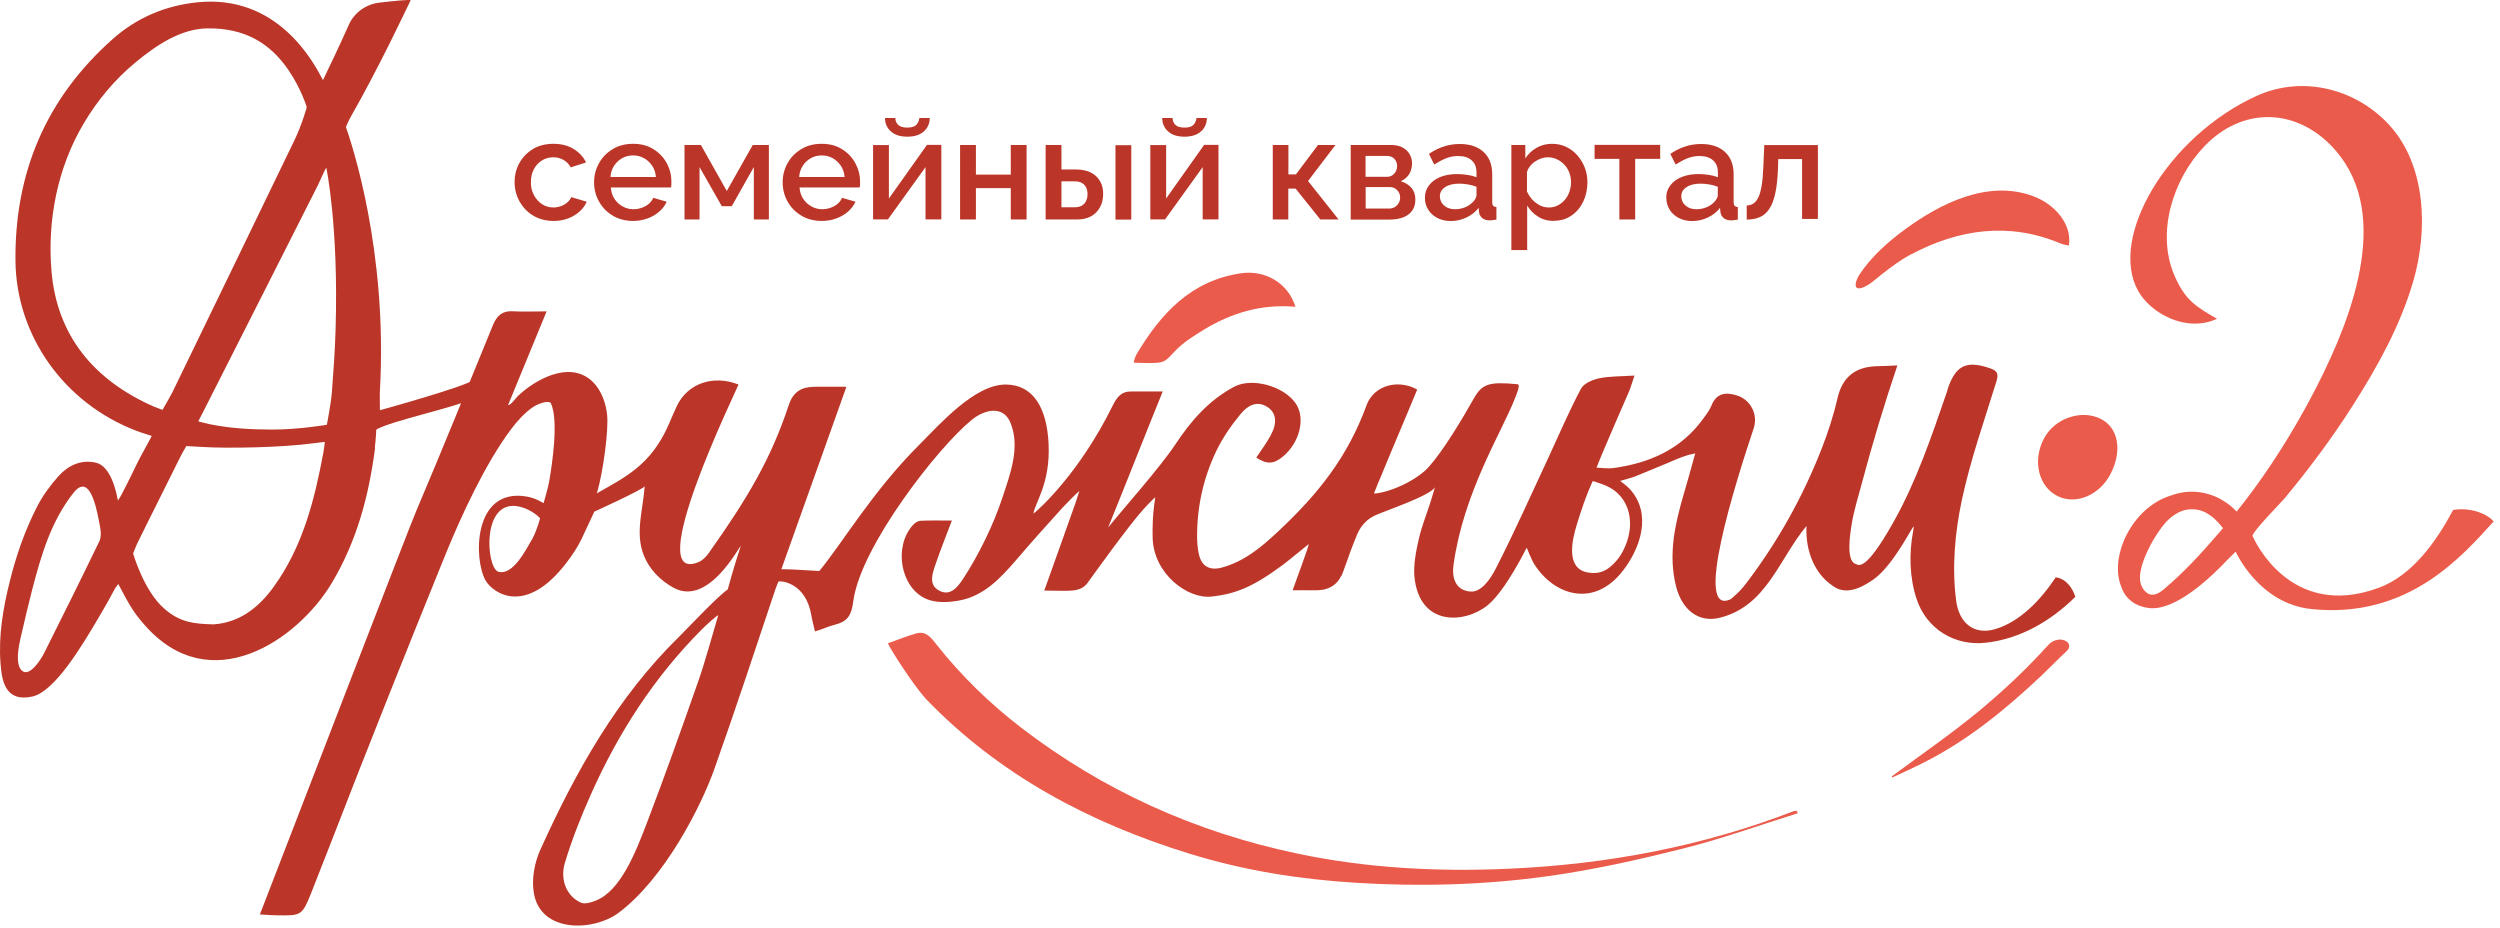 <?xml version="1.0" encoding="UTF-8"?> <svg xmlns="http://www.w3.org/2000/svg" width="256" height="95" viewBox="0 0 256 95" fill="none"><path d="M178.863 22.476V21.036C179.113 21.036 179.333 20.976 179.523 20.856C179.713 20.736 179.893 20.536 180.033 20.256C180.183 19.976 180.293 19.576 180.383 19.066C180.473 18.556 180.533 17.906 180.563 17.126L180.663 14.856H186.153V22.416H184.533V16.286H182.093L182.063 17.306C182.023 18.316 181.933 19.156 181.783 19.816C181.633 20.486 181.433 21.016 181.173 21.396C180.913 21.786 180.593 22.066 180.203 22.236C179.813 22.406 179.363 22.486 178.863 22.486M175.523 20.706C175.643 20.586 175.733 20.456 175.803 20.326C175.873 20.196 175.903 20.086 175.903 19.996V19.126C175.633 19.016 175.343 18.936 175.033 18.886C174.733 18.836 174.433 18.806 174.143 18.806C173.553 18.806 173.073 18.916 172.713 19.156C172.343 19.386 172.163 19.706 172.163 20.106C172.163 20.326 172.223 20.536 172.343 20.746C172.463 20.946 172.643 21.106 172.873 21.236C173.103 21.356 173.393 21.426 173.733 21.426C174.073 21.426 174.423 21.356 174.743 21.226C175.063 21.096 175.323 20.916 175.523 20.706ZM170.623 20.246C170.623 19.756 170.763 19.336 171.043 18.976C171.323 18.606 171.713 18.326 172.203 18.126C172.693 17.926 173.263 17.826 173.913 17.826C174.253 17.826 174.603 17.846 174.963 17.906C175.323 17.956 175.633 18.036 175.913 18.146V17.666C175.913 17.136 175.753 16.716 175.423 16.426C175.103 16.126 174.633 15.976 174.023 15.976C173.593 15.976 173.183 16.056 172.803 16.206C172.423 16.356 172.013 16.576 171.583 16.846L171.043 15.756C171.553 15.416 172.063 15.156 172.583 14.996C173.093 14.826 173.633 14.746 174.203 14.746C175.233 14.746 176.043 15.016 176.633 15.556C177.223 16.096 177.523 16.856 177.523 17.846V20.676C177.523 20.866 177.553 20.996 177.623 21.066C177.683 21.146 177.793 21.186 177.953 21.196V22.486C177.803 22.516 177.673 22.536 177.553 22.546C177.433 22.546 177.333 22.566 177.263 22.566C176.923 22.566 176.663 22.476 176.483 22.316C176.303 22.146 176.203 21.956 176.173 21.726L176.133 21.286C175.803 21.716 175.373 22.046 174.853 22.286C174.333 22.526 173.813 22.636 173.283 22.636C172.753 22.636 172.313 22.526 171.913 22.326C171.513 22.116 171.193 21.836 170.973 21.476C170.753 21.116 170.633 20.716 170.633 20.266L170.623 20.246ZM165.823 22.476V16.266H163.283V14.836H170.003V16.266H167.443V22.476H165.823ZM158.603 21.246C158.943 21.246 159.253 21.176 159.533 21.026C159.813 20.876 160.053 20.686 160.253 20.446C160.453 20.206 160.613 19.926 160.713 19.616C160.823 19.306 160.873 18.986 160.873 18.656C160.873 18.306 160.813 17.976 160.693 17.666C160.573 17.356 160.403 17.086 160.183 16.856C159.963 16.626 159.703 16.436 159.413 16.306C159.123 16.166 158.813 16.106 158.463 16.106C158.253 16.106 158.043 16.146 157.813 16.226C157.593 16.306 157.383 16.406 157.183 16.546C156.983 16.676 156.813 16.836 156.673 17.026C156.523 17.206 156.423 17.406 156.363 17.606V19.606C156.503 19.916 156.683 20.186 156.903 20.436C157.133 20.676 157.393 20.876 157.683 21.026C157.973 21.176 158.273 21.246 158.583 21.246H158.603ZM159.133 22.626C158.513 22.626 157.973 22.486 157.503 22.186C157.033 21.896 156.663 21.516 156.383 21.046V25.606H154.763V14.846H156.193V16.226C156.483 15.766 156.863 15.406 157.343 15.136C157.813 14.866 158.333 14.726 158.913 14.726C159.443 14.726 159.923 14.826 160.373 15.036C160.813 15.246 161.193 15.536 161.523 15.906C161.843 16.276 162.103 16.696 162.283 17.166C162.463 17.636 162.553 18.136 162.553 18.656C162.553 19.386 162.403 20.046 162.123 20.646C161.833 21.246 161.433 21.726 160.913 22.076C160.393 22.436 159.813 22.606 159.143 22.606L159.133 22.626ZM150.813 20.706C150.933 20.586 151.023 20.456 151.093 20.326C151.163 20.196 151.193 20.086 151.193 19.996V19.126C150.913 19.016 150.633 18.936 150.323 18.886C150.023 18.836 149.723 18.806 149.423 18.806C148.833 18.806 148.353 18.916 147.993 19.156C147.623 19.386 147.443 19.706 147.443 20.106C147.443 20.326 147.503 20.536 147.623 20.746C147.743 20.946 147.923 21.106 148.153 21.236C148.383 21.356 148.673 21.426 149.013 21.426C149.353 21.426 149.703 21.356 150.023 21.226C150.343 21.096 150.603 20.916 150.803 20.706H150.813ZM145.913 20.246C145.913 19.756 146.053 19.336 146.333 18.976C146.613 18.606 146.993 18.326 147.483 18.126C147.973 17.926 148.543 17.826 149.193 17.826C149.533 17.826 149.883 17.846 150.243 17.906C150.603 17.956 150.913 18.036 151.193 18.146V17.666C151.193 17.136 151.033 16.716 150.703 16.426C150.383 16.126 149.913 15.976 149.303 15.976C148.873 15.976 148.463 16.056 148.083 16.206C147.703 16.356 147.293 16.576 146.863 16.846L146.323 15.756C146.833 15.416 147.343 15.156 147.863 14.996C148.373 14.826 148.923 14.746 149.483 14.746C150.513 14.746 151.323 15.016 151.913 15.556C152.503 16.096 152.803 16.856 152.803 17.846V20.676C152.803 20.866 152.833 20.996 152.903 21.066C152.963 21.146 153.073 21.186 153.233 21.196V22.486C153.083 22.516 152.953 22.536 152.833 22.546C152.713 22.546 152.613 22.566 152.543 22.566C152.203 22.566 151.943 22.476 151.763 22.316C151.583 22.146 151.483 21.956 151.453 21.726L151.413 21.286C151.083 21.716 150.653 22.046 150.133 22.286C149.613 22.526 149.083 22.636 148.563 22.636C148.043 22.636 147.603 22.526 147.193 22.326C146.793 22.116 146.473 21.836 146.253 21.476C146.023 21.116 145.913 20.716 145.913 20.266V20.246ZM139.843 18.106H142.023C142.233 18.106 142.413 18.056 142.563 17.956C142.713 17.856 142.843 17.716 142.933 17.546C143.023 17.376 143.063 17.186 143.063 16.996C143.063 16.716 142.973 16.476 142.783 16.266C142.593 16.066 142.353 15.966 142.043 15.966H139.833V18.116L139.843 18.106ZM139.843 21.356H142.253C142.463 21.356 142.643 21.306 142.823 21.206C142.993 21.106 143.133 20.966 143.223 20.796C143.323 20.626 143.373 20.446 143.373 20.256C143.373 20.046 143.333 19.856 143.233 19.686C143.143 19.526 143.013 19.396 142.853 19.296C142.693 19.196 142.503 19.156 142.283 19.156H139.843V21.356ZM138.313 22.476V14.846H142.433C142.923 14.846 143.333 14.936 143.643 15.116C143.963 15.296 144.203 15.526 144.353 15.806C144.513 16.086 144.593 16.386 144.593 16.716C144.593 17.136 144.493 17.506 144.303 17.826C144.103 18.146 143.813 18.396 143.433 18.556C143.873 18.686 144.233 18.906 144.513 19.216C144.793 19.536 144.933 19.936 144.933 20.436C144.933 20.886 144.823 21.266 144.613 21.566C144.393 21.876 144.093 22.096 143.693 22.256C143.293 22.406 142.833 22.486 142.303 22.486H138.323L138.313 22.476ZM130.333 22.476V14.846H131.933V17.856H132.703L134.963 14.846H136.753L133.943 18.536L137.073 22.476H135.203L132.673 19.316H131.923V22.476H130.323H130.333ZM121.293 13.996C120.563 13.996 120.003 13.816 119.613 13.456C119.213 13.096 119.013 12.636 119.013 12.086H120.073C120.073 12.376 120.173 12.606 120.363 12.786C120.553 12.976 120.863 13.066 121.293 13.066C121.723 13.066 122.013 12.976 122.193 12.806C122.373 12.626 122.483 12.386 122.523 12.086H123.583C123.583 12.636 123.383 13.096 122.983 13.456C122.583 13.816 122.023 13.996 121.283 13.996H121.293ZM117.793 22.476V14.856H119.413V20.326L123.303 14.836H124.773V22.466H123.153V17.116L119.303 22.466H117.793V22.476ZM114.223 14.866H115.843V22.486H114.223V14.866ZM108.693 21.226H110.013C110.333 21.226 110.593 21.166 110.793 21.046C110.993 20.926 111.133 20.766 111.223 20.556C111.313 20.346 111.363 20.126 111.363 19.886C111.363 19.646 111.323 19.426 111.233 19.226C111.143 19.026 111.003 18.866 110.803 18.746C110.603 18.626 110.333 18.566 110.003 18.566H108.693V21.226ZM107.073 22.476V14.846H108.693V17.356H110.153C111.063 17.356 111.763 17.586 112.243 18.046C112.723 18.496 112.963 19.106 112.963 19.846C112.963 20.356 112.863 20.806 112.653 21.196C112.443 21.596 112.143 21.906 111.753 22.136C111.353 22.356 110.863 22.476 110.273 22.476H107.083H107.073ZM98.313 22.476V14.846H99.933V17.876H103.503V14.846H105.123V22.476H103.503V19.266H99.933V22.476H98.313ZM92.903 13.996C92.183 13.996 91.613 13.816 91.223 13.456C90.823 13.096 90.623 12.636 90.623 12.086H91.683C91.683 12.376 91.783 12.606 91.973 12.786C92.163 12.976 92.473 13.066 92.903 13.066C93.333 13.066 93.623 12.976 93.813 12.806C93.993 12.626 94.103 12.386 94.143 12.086H95.203C95.203 12.636 95.003 13.096 94.603 13.456C94.203 13.816 93.643 13.996 92.903 13.996ZM89.403 22.476V14.856H91.023V20.326L94.923 14.836H96.393V22.466H94.773V17.116L90.923 22.466H89.413L89.403 22.476ZM81.833 18.126H86.483C86.453 17.696 86.333 17.316 86.103 16.976C85.883 16.646 85.603 16.386 85.263 16.196C84.923 16.006 84.553 15.916 84.143 15.916C83.733 15.916 83.373 16.006 83.033 16.196C82.693 16.386 82.413 16.646 82.203 16.976C81.983 17.306 81.863 17.686 81.833 18.126ZM84.143 22.626C83.543 22.626 83.003 22.516 82.513 22.316C82.033 22.106 81.613 21.816 81.253 21.456C80.903 21.086 80.633 20.676 80.433 20.196C80.243 19.726 80.143 19.216 80.143 18.686C80.143 17.966 80.313 17.316 80.643 16.716C80.973 16.116 81.443 15.636 82.043 15.276C82.643 14.906 83.343 14.726 84.143 14.726C84.943 14.726 85.643 14.906 86.223 15.276C86.803 15.636 87.263 16.116 87.583 16.706C87.903 17.296 88.073 17.936 88.073 18.616C88.073 18.736 88.073 18.846 88.063 18.946C88.053 19.046 88.043 19.136 88.033 19.196H81.873C81.903 19.646 82.033 20.036 82.253 20.366C82.473 20.696 82.753 20.956 83.103 21.146C83.443 21.336 83.813 21.426 84.203 21.426C84.633 21.426 85.043 21.316 85.433 21.106C85.823 20.886 86.083 20.606 86.223 20.256L87.603 20.656C87.433 21.026 87.183 21.366 86.843 21.666C86.503 21.966 86.103 22.196 85.643 22.366C85.183 22.536 84.683 22.626 84.143 22.626ZM70.093 22.476V14.846H71.773L74.423 19.556L77.083 14.846H78.733V22.476H77.193V17.106L74.933 21.116H73.913L71.633 17.106V22.476H70.103H70.093ZM62.513 18.126H67.163C67.133 17.696 67.013 17.316 66.783 16.976C66.563 16.646 66.283 16.386 65.943 16.196C65.603 16.006 65.233 15.916 64.823 15.916C64.413 15.916 64.053 16.006 63.713 16.196C63.373 16.386 63.103 16.646 62.883 16.976C62.663 17.306 62.543 17.686 62.513 18.126ZM64.823 22.626C64.223 22.626 63.683 22.516 63.203 22.316C62.713 22.106 62.303 21.816 61.943 21.456C61.593 21.086 61.323 20.676 61.123 20.196C60.933 19.726 60.833 19.216 60.833 18.686C60.833 17.966 61.003 17.316 61.333 16.716C61.663 16.116 62.133 15.636 62.733 15.276C63.333 14.906 64.033 14.726 64.833 14.726C65.633 14.726 66.333 14.906 66.913 15.276C67.493 15.636 67.953 16.116 68.273 16.706C68.593 17.296 68.753 17.936 68.753 18.616C68.753 18.736 68.753 18.846 68.743 18.946C68.743 19.046 68.723 19.136 68.713 19.196H62.553C62.583 19.646 62.703 20.036 62.923 20.366C63.143 20.696 63.423 20.956 63.773 21.146C64.113 21.336 64.483 21.426 64.873 21.426C65.303 21.426 65.713 21.316 66.103 21.106C66.493 20.886 66.753 20.606 66.893 20.256L68.273 20.656C68.103 21.026 67.853 21.366 67.513 21.666C67.173 21.966 66.773 22.196 66.313 22.366C65.853 22.536 65.353 22.626 64.813 22.626H64.823ZM56.683 22.626C56.083 22.626 55.543 22.516 55.063 22.316C54.573 22.106 54.153 21.816 53.803 21.446C53.453 21.076 53.183 20.656 52.983 20.176C52.793 19.696 52.693 19.196 52.693 18.666C52.693 17.946 52.853 17.296 53.183 16.696C53.513 16.106 53.973 15.626 54.563 15.266C55.153 14.906 55.863 14.726 56.673 14.726C57.483 14.726 58.143 14.896 58.723 15.246C59.303 15.596 59.733 16.056 60.013 16.636L58.443 17.136C58.263 16.816 58.023 16.556 57.703 16.376C57.383 16.196 57.033 16.106 56.653 16.106C56.223 16.106 55.833 16.216 55.483 16.436C55.133 16.656 54.863 16.956 54.663 17.336C54.463 17.716 54.363 18.156 54.363 18.666C54.363 19.176 54.463 19.586 54.673 19.976C54.883 20.366 55.153 20.676 55.503 20.906C55.853 21.136 56.243 21.246 56.673 21.246C56.943 21.246 57.193 21.196 57.443 21.106C57.693 21.016 57.913 20.886 58.093 20.726C58.283 20.566 58.413 20.386 58.493 20.186L60.083 20.656C59.913 21.036 59.673 21.376 59.343 21.666C59.013 21.966 58.623 22.196 58.183 22.366C57.733 22.536 57.233 22.626 56.693 22.626H56.683Z" fill="#BB3628"></path><path d="M184.093 83.276C180.193 84.496 176.333 85.886 172.373 86.886C167.833 88.026 163.243 89.056 158.613 89.706C152.063 90.626 145.453 90.806 138.823 90.396C133.033 90.036 127.363 89.136 121.833 87.426C111.553 84.256 102.273 79.346 94.743 71.496C93.363 69.906 91.283 66.646 90.913 65.876C91.993 65.496 92.903 65.116 93.843 64.856C94.843 64.586 95.373 65.336 95.893 65.996C98.433 69.206 101.343 72.036 104.583 74.526C112.993 80.976 122.413 85.206 132.803 87.396C139.993 88.916 147.253 89.286 154.543 88.956C164.523 88.506 174.273 86.696 183.633 83.076C183.743 83.036 183.863 83.036 183.983 83.026C184.023 83.106 184.053 83.186 184.093 83.276Z" fill="#EB5B4B"></path><path d="M132.663 31.416C129.163 31.106 126.093 32.046 123.263 33.766C122.233 34.396 121.173 35.066 120.353 35.916C119.083 37.236 119.383 37.246 116.093 37.136C116.123 36.856 116.283 36.446 116.393 36.256C118.873 32.116 121.933 28.746 127.063 27.986C129.503 27.626 131.893 28.936 132.653 31.416" fill="#EB5B4B"></path><path d="M211.843 25.146C211.563 25.076 211.273 25.046 211.013 24.936C205.693 22.696 200.563 23.466 195.633 26.076C194.613 26.616 193.683 27.316 192.773 28.026C192.153 28.496 191.563 29.106 190.823 29.416C189.693 29.876 189.953 28.816 190.403 28.126C191.613 26.286 193.303 24.786 195.063 23.496C198.703 20.816 203.583 18.376 208.193 20.086C210.383 20.896 212.203 22.936 211.853 25.156" fill="#EB5B4B"></path><path d="M193.703 79.516C196.653 77.316 199.713 75.226 202.553 72.886C205.143 70.746 207.553 68.476 209.743 66.046C210.803 64.886 212.573 65.776 211.613 66.686C211.453 66.836 211.253 67.026 211.003 67.266C210.353 67.886 209.723 68.536 209.063 69.166C205.403 72.616 201.533 75.796 197.013 78.076C195.953 78.616 194.873 79.096 193.793 79.606C193.763 79.576 193.733 79.546 193.703 79.516Z" fill="#EB5B4B"></path><path d="M38.383 45.826C38.483 45.046 38.533 43.986 38.533 43.986C40.093 43.086 46.333 41.786 48.153 40.926C48.443 40.026 48.363 39.756 48.603 38.836C47.923 39.526 38.903 42.006 38.903 42.006C38.903 41.046 38.873 40.536 38.903 40.026C39.713 25.676 36.003 14.686 35.423 13.006C35.423 13.006 35.733 12.266 35.953 11.896C37.233 9.666 38.713 6.816 39.863 4.516C40.613 3.016 41.333 1.496 42.053 0.026C41.943 -0.064 40.333 0.096 38.873 0.266C37.463 0.426 36.253 1.306 35.703 2.576C34.853 4.506 33.623 7.056 33.073 8.206C32.093 6.306 28.403 -0.594 20.213 0.236C16.883 0.576 13.963 1.846 11.533 4.006C4.663 10.106 1.503 17.746 1.583 26.686C1.653 34.366 6.553 41.276 13.943 44.106C14.533 44.336 15.543 44.636 15.543 44.636C15.543 44.636 15.043 45.586 14.783 46.046C14.093 47.256 13.533 48.536 12.893 49.776C12.723 50.096 12.363 50.866 12.073 51.256C11.903 50.306 11.343 47.726 9.813 47.376C8.253 47.026 6.953 47.686 5.973 48.776C5.133 49.716 4.363 50.766 3.793 51.886C2.563 54.286 1.673 56.836 1.023 59.446C0.323 62.236 -0.167 65.046 0.053 67.926C0.183 69.626 0.483 71.946 3.313 71.326C5.623 70.816 8.443 66.036 10.003 63.406C10.423 62.706 10.823 61.996 11.223 61.286C11.423 60.916 11.613 60.546 11.823 60.186C11.883 60.086 12.123 59.816 12.103 59.786C13.333 62.156 13.833 62.886 14.753 63.936C21.493 71.726 30.473 65.556 33.973 59.706C36.563 55.366 37.783 50.716 38.413 45.826M10.163 55.446C8.313 59.276 6.413 63.096 4.503 66.906C4.233 67.446 3.023 69.426 2.223 68.656C1.963 68.406 1.853 67.986 1.833 67.506C1.793 66.576 2.083 65.426 2.223 64.836C2.573 63.326 2.923 61.816 3.313 60.316C4.223 56.836 5.223 53.376 7.533 50.456C9.353 48.166 10.023 52.826 10.253 53.986C10.343 54.456 10.363 55.036 10.163 55.456V55.446ZM33.413 17.166C33.413 17.166 34.683 23.146 34.363 33.746C34.303 35.906 34.143 38.036 33.983 40.196C33.903 41.236 33.473 43.496 33.473 43.496C33.473 43.496 30.613 43.996 27.833 43.986C25.713 43.986 23.593 43.866 21.513 43.446C21.013 43.346 20.303 43.146 20.303 43.146C20.303 43.146 20.673 42.426 20.853 42.076C24.763 34.396 28.633 26.696 32.533 19.006C32.683 18.716 33.213 17.446 33.413 17.176V17.166ZM5.273 27.756C4.833 22.546 5.883 17.146 8.593 12.606C9.983 10.266 11.773 8.116 13.903 6.366C15.923 4.696 18.473 2.936 21.243 2.906C25.053 2.856 27.643 4.406 29.533 7.166C30.853 9.096 31.413 10.976 31.413 10.976C31.413 10.976 30.943 12.716 30.143 14.376C26.003 22.966 21.833 31.546 17.673 40.126C17.483 40.516 16.643 41.966 16.643 41.966C16.643 41.966 16.053 41.766 15.733 41.626C9.563 38.906 5.823 34.316 5.273 27.766V27.756ZM33.113 46.346C32.203 51.216 31.003 55.996 27.993 60.136C26.473 62.226 24.523 63.756 21.863 63.936C19.883 63.876 18.473 63.766 16.833 62.336C14.723 60.516 13.633 56.676 13.633 56.676C13.633 56.676 13.903 55.956 14.013 55.736C15.463 52.766 16.973 49.816 18.433 46.846C18.663 46.376 19.083 45.676 19.083 45.676C19.083 45.676 20.063 45.726 20.663 45.766C23.403 45.936 28.923 45.826 32.123 45.386C32.553 45.326 33.263 45.256 33.263 45.256C33.263 45.256 33.173 46.026 33.113 46.346Z" fill="#BB3628"></path><path d="M71.473 69.846C69.783 74.666 68.073 79.466 66.253 84.236C65.093 87.276 63.543 91.256 60.973 92.236C60.563 92.396 59.923 92.606 59.523 92.446C58.103 91.856 57.303 90.166 57.843 88.356C58.563 85.966 59.493 83.616 60.513 81.336C63.303 75.066 66.973 69.366 71.833 64.486C72.243 64.066 73.453 62.956 73.543 63.016C72.903 65.146 72.213 67.756 71.473 69.846ZM166.133 56.526C165.933 56.906 165.673 57.266 165.383 57.576C164.623 58.396 163.833 58.856 162.553 58.616C160.293 58.186 160.993 55.256 161.463 53.726C161.923 52.216 162.433 50.686 163.103 49.256C163.103 49.256 164.013 49.536 164.483 49.746C166.913 50.806 167.643 53.746 166.133 56.536V56.526ZM210.503 59.126C208.943 61.476 206.803 63.696 204.293 64.426C202.073 65.076 200.593 63.716 200.313 61.526C199.863 58.126 200.183 54.546 200.893 51.206C201.773 47.086 203.193 43.066 204.443 39.026C204.683 38.236 204.483 37.946 203.763 37.706C201.373 36.896 200.303 37.386 199.473 39.736C199.433 39.856 199.413 39.986 199.373 40.106C197.773 44.726 196.233 49.346 193.793 53.636C190.943 58.666 190.313 57.846 189.993 57.736C188.993 57.396 189.483 54.486 189.593 53.786C189.823 52.306 190.283 50.886 190.663 49.446C191.743 45.396 192.953 41.386 194.293 37.416C193.453 37.456 192.863 37.496 192.273 37.496C190.053 37.536 188.673 38.536 188.153 40.796C187.753 42.556 187.183 44.296 186.523 45.986C184.593 50.886 182.143 55.296 179.003 59.476C178.313 60.396 178.103 60.596 177.243 61.346C173.343 63.246 177.713 49.436 179.573 43.876C180.053 42.436 179.263 40.906 177.813 40.476C176.683 40.146 175.773 40.256 175.263 41.506C175.073 41.976 174.753 42.406 174.443 42.826C172.173 46.006 168.913 47.426 165.173 47.936C164.733 47.996 163.933 47.916 163.483 47.886C163.483 47.886 163.863 46.926 164.033 46.526C164.933 44.376 165.883 42.236 166.813 40.086C167.003 39.646 167.123 39.166 167.373 38.456C165.983 38.546 164.853 38.516 163.763 38.736C163.083 38.876 162.183 39.256 161.893 39.806C160.653 42.136 159.623 44.566 158.513 46.956C156.743 50.746 155.043 54.576 153.123 58.306C152.633 59.256 151.693 60.666 150.583 60.576C149.003 60.456 148.653 59.116 148.843 57.806C149.883 50.386 153.753 44.306 155.113 40.836C155.263 40.446 155.733 39.376 155.403 39.346C152.483 39.066 151.773 39.296 150.913 40.816C149.773 42.836 147.833 46.106 146.293 47.826C145.123 49.126 142.503 50.396 140.713 50.546C140.713 50.396 140.903 50.056 141.013 49.726C141.083 49.496 141.213 49.256 141.313 49.016C142.503 46.096 143.933 42.786 145.123 39.886C143.093 38.776 140.663 39.496 139.933 41.496C138.003 46.796 134.983 50.586 130.833 54.466C129.143 56.046 127.393 57.506 125.093 58.126C123.853 58.446 123.043 57.986 122.763 56.746C122.633 56.156 122.583 55.546 122.583 54.936C122.573 51.896 123.223 48.976 124.513 46.256C125.173 44.866 126.083 43.546 127.063 42.366C127.703 41.596 128.673 40.936 129.813 41.696C130.693 42.286 130.823 43.306 130.103 44.606C129.683 45.386 129.143 46.106 128.643 46.856C129.723 47.566 130.413 47.536 131.353 46.766C133.093 45.336 133.713 42.816 132.683 41.316C131.463 39.526 128.203 38.636 126.393 39.596C123.793 40.976 121.943 43.096 120.343 45.526C118.823 47.826 114.813 52.346 113.473 54.016C115.153 49.906 117.333 44.336 119.063 40.086C117.833 40.086 116.843 40.096 115.853 40.086C114.793 40.076 114.373 40.666 113.903 41.606C110.553 48.386 106.483 52.086 105.833 52.596C105.903 51.596 107.593 49.556 107.373 45.386C107.183 41.716 105.783 39.416 103.033 39.376C99.823 39.326 96.203 43.476 94.073 45.606C89.333 50.346 86.213 55.686 83.893 58.476C83.893 58.476 83.443 58.436 82.623 58.396C82.043 58.356 80.753 58.286 80.013 58.286C82.243 52.046 84.413 45.966 86.673 39.606C85.423 39.606 84.353 39.586 83.303 39.606C82.013 39.646 81.193 40.156 80.753 41.526C78.923 47.036 76.533 51.046 72.573 56.636C72.303 57.016 71.943 57.396 71.513 57.566C65.643 59.966 75.463 39.876 75.623 39.376C73.003 38.346 70.413 39.286 69.323 41.546C69.023 42.166 68.763 42.816 68.483 43.446C66.643 47.696 63.923 48.896 61.123 50.516C61.783 48.236 62.343 43.966 62.163 42.426C61.943 40.526 60.943 38.546 58.913 38.156C56.873 37.766 54.433 39.216 53.013 40.566C52.883 40.696 52.243 41.566 52.033 41.466C53.313 38.316 54.593 35.276 55.973 31.886C54.583 31.886 53.553 31.936 52.533 31.876C51.443 31.806 50.883 32.316 50.483 33.276C47.883 39.646 45.303 46.016 42.613 52.346C41.893 54.036 30.843 82.706 26.613 93.636C27.443 93.686 27.863 93.726 28.293 93.726C30.853 93.766 30.923 93.786 31.863 91.446C32.543 89.736 33.213 88.016 33.883 86.296C37.703 76.426 41.653 66.536 45.623 56.766C47.253 52.766 49.713 47.446 52.323 43.966C52.933 43.146 53.653 42.356 54.473 41.756C54.993 41.376 56.243 40.886 56.433 41.336C57.223 43.176 56.513 47.676 56.243 49.266C56.153 49.836 55.663 51.526 55.663 51.526C55.663 51.526 54.823 50.976 53.873 50.836C48.423 49.956 48.483 57.306 49.733 59.456C50.473 60.716 53.803 63.136 58.013 57.616C58.593 56.856 59.133 56.056 59.553 55.186C59.993 54.266 60.853 52.396 60.853 52.396C60.853 52.396 65.993 50.056 66.013 49.786C65.863 52.126 65.013 54.546 65.913 56.836C66.473 58.276 67.603 59.436 68.973 60.186C72.573 62.156 75.743 55.836 75.853 55.916C75.083 58.216 74.523 60.356 74.523 60.356C73.393 61.146 70.503 64.246 69.523 65.216C63.183 71.426 58.953 79.016 55.333 87.006C54.733 88.326 54.413 90.046 54.673 91.486C55.383 95.556 60.763 95.386 63.323 93.486C68.073 89.946 71.813 82.516 73.143 78.766C75.313 72.656 77.343 66.486 79.403 60.336C79.533 59.936 79.713 59.556 79.713 59.556C79.943 59.436 82.533 59.656 83.083 63.026C83.163 63.526 83.313 64.016 83.453 64.656C84.403 64.386 84.613 64.196 85.443 63.986C86.813 63.636 87.183 63.036 87.383 61.526C88.133 55.926 96.083 45.766 99.503 42.996C100.913 41.856 102.723 41.566 103.443 43.226C104.523 45.736 103.443 48.566 102.613 51.056C101.733 53.736 100.183 56.886 98.643 59.236C98.063 60.126 97.303 61.116 96.133 60.456C95.043 59.846 95.493 58.686 95.813 57.746C96.313 56.286 96.883 54.856 97.473 53.306C96.313 53.306 95.283 53.276 94.263 53.326C94.003 53.336 93.693 53.536 93.503 53.746C91.483 55.926 92.173 60.176 94.863 61.336C95.843 61.756 97.163 61.696 98.263 61.486C100.783 61.006 102.453 59.196 104.063 57.336C105.613 55.526 107.203 53.746 108.803 51.986C109.063 51.696 110.213 50.516 110.533 50.276C110.503 50.366 110.243 51.106 110.123 51.526C109.113 54.416 107.943 57.606 106.933 60.476C109.543 60.476 110.613 60.716 111.383 59.666C111.763 59.136 115.683 53.666 117.103 52.136C117.303 51.926 117.873 51.276 118.303 50.916C118.023 52.626 118.003 54.026 118.033 55.136C118.153 58.756 121.613 61.386 124.113 61.086C126.503 60.806 128.273 60.146 131.423 57.796C132.053 57.326 133.383 56.206 134.013 55.716C133.983 56.056 132.913 58.896 132.363 60.446C133.223 60.446 133.823 60.426 134.413 60.446C134.753 60.456 135.093 60.446 135.423 60.396C136.273 60.256 136.953 59.776 137.323 58.996C137.393 58.996 137.643 58.256 137.673 58.166C137.773 57.896 137.873 57.616 137.973 57.346C138.183 56.746 138.383 56.166 138.623 55.586C138.843 55.036 139.043 54.446 139.393 53.956C139.743 53.456 140.203 53.066 140.743 52.806C141.693 52.356 146.553 50.736 146.943 49.876C146.913 49.996 146.623 50.956 146.523 51.286C146.123 52.566 145.603 53.816 145.303 55.116C145.003 56.396 144.733 57.826 144.833 59.006C145.303 64.156 149.943 63.896 152.323 61.986C154.173 60.496 156.333 56.076 156.333 56.076C156.333 56.076 156.833 57.356 157.143 57.826C159.183 60.986 163.223 62.266 166.183 58.446C167.993 56.116 169.213 52.576 166.853 50.036C166.593 49.756 165.903 49.246 165.903 49.246C165.903 49.246 167.053 48.936 167.443 48.786C168.503 48.356 169.563 47.916 170.613 47.476C171.383 47.156 172.153 46.786 172.963 46.566C173.033 46.546 173.513 46.466 173.593 46.416C173.153 48.016 172.793 49.336 172.403 50.636C171.503 53.726 170.813 56.816 171.633 60.066C172.223 62.386 173.893 63.816 176.113 63.256C180.903 62.056 182.133 57.306 184.983 53.856C184.863 56.456 185.833 58.736 187.623 59.956C188.913 60.956 190.443 60.316 191.813 59.356C193.883 57.926 195.863 53.816 195.963 53.906C195.943 54.076 195.943 54.246 195.903 54.406C195.473 56.656 195.533 59.136 196.253 61.316C197.253 64.366 200.113 66.176 203.343 65.816C206.873 65.426 210.003 63.596 212.513 61.116C212.263 60.286 211.603 59.276 210.553 59.126H210.503ZM54.473 55.236C53.953 56.096 52.543 59.026 51.003 58.536C49.753 58.046 49.293 50.956 53.223 51.886C54.523 52.196 55.303 53.066 55.303 53.066C55.303 53.066 55.033 54.186 54.483 55.236H54.473Z" fill="#BB3628"></path><path fill-rule="evenodd" clip-rule="evenodd" d="M210.663 50.786C212.573 51.746 215.033 50.706 216.153 48.466C217.283 46.226 217.003 43.846 215.103 42.886C213.193 41.926 210.373 42.756 209.253 44.996C208.123 47.236 208.763 49.826 210.673 50.786" fill="#EB5B4B"></path><path d="M251.203 52.216C249.523 55.366 247.063 58.926 243.543 60.206C234.503 63.506 230.833 55.266 230.663 54.896C230.513 54.576 233.663 51.366 233.923 51.056C236.423 48.036 238.783 44.886 240.893 41.576C243.443 37.586 245.783 33.366 247.103 28.846C248.653 23.576 248.433 16.966 244.703 12.846C241.353 9.156 235.873 7.636 231.063 9.826C221.993 13.956 215.883 24.296 218.943 29.786C220.193 32.036 223.823 34.116 227.023 32.646C224.853 31.386 223.743 30.746 222.643 28.166C220.803 23.846 222.473 18.366 225.753 14.956C229.603 10.956 234.903 11.096 238.603 14.806C245.123 21.326 240.993 32.216 237.283 39.486C236.853 40.336 236.403 41.176 235.943 42.006C233.813 45.846 231.503 49.306 229.033 52.386C228.643 51.976 228.193 51.586 227.663 51.276C227.243 51.006 226.773 50.786 226.243 50.626C224.863 50.196 223.513 50.296 222.353 50.726C218.343 51.906 215.913 57.016 217.243 60.146C217.653 61.366 218.733 62.096 219.993 62.256C222.783 62.646 226.563 58.946 228.093 57.316C228.263 57.136 228.933 56.486 228.933 56.486C228.933 56.486 231.283 61.806 236.683 62.366C246.573 63.396 252.093 56.976 255.353 53.396C254.663 52.596 253.013 51.936 251.213 52.216M227.193 54.596C225.423 56.666 223.573 58.676 221.543 60.366C221.033 60.796 220.383 61.146 219.803 60.676C218.673 59.756 219.233 58.076 219.623 57.076C219.953 56.256 220.383 55.416 220.923 54.616C221.443 53.846 222.043 52.996 223.083 52.476C223.943 52.036 224.963 52.036 225.843 52.476C225.883 52.496 225.963 52.546 225.993 52.566C226.103 52.626 226.203 52.686 226.303 52.756C226.383 52.816 226.473 52.876 226.543 52.936C226.573 52.956 226.673 53.046 226.713 53.076C226.773 53.126 226.993 53.346 227.103 53.456C227.313 53.686 227.483 53.886 227.633 54.086C227.493 54.256 227.343 54.426 227.203 54.596H227.193Z" fill="#EB5B4B"></path></svg> 